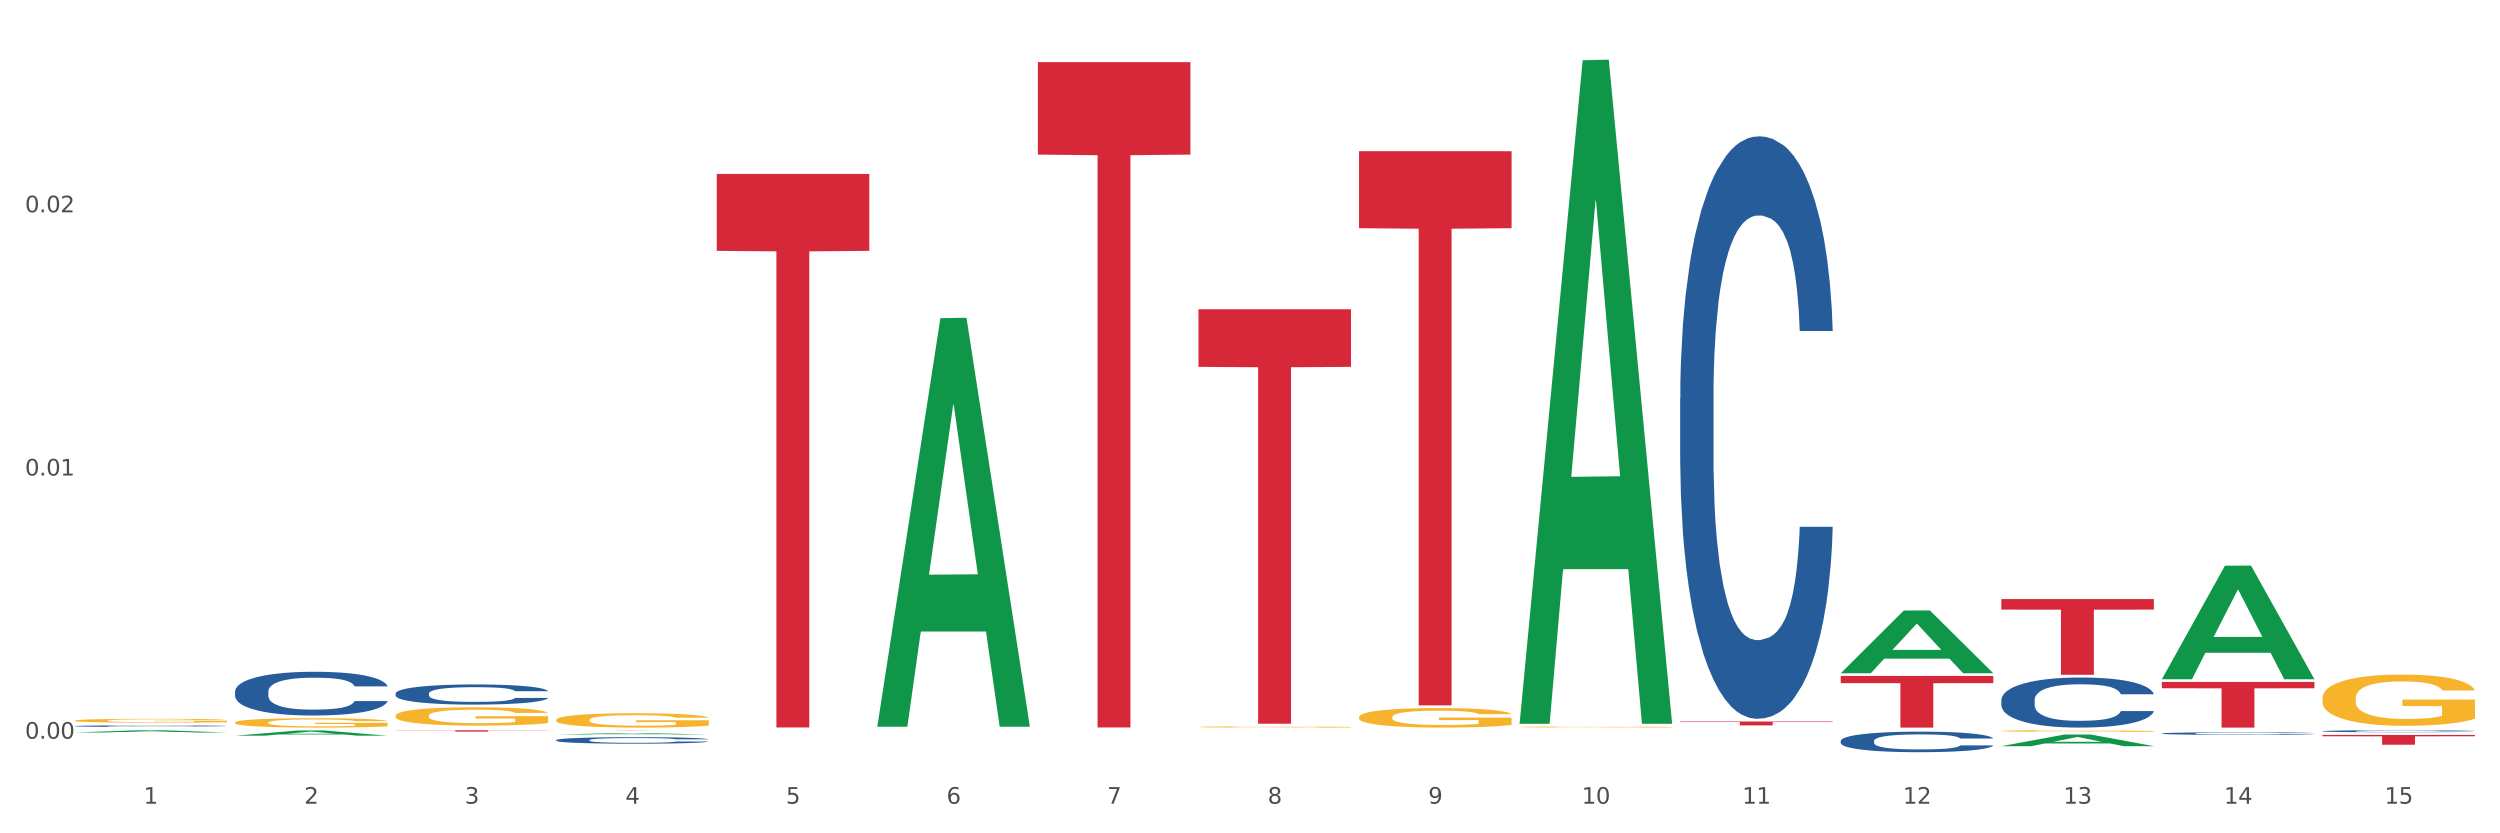 <?xml version="1.0" encoding="utf-8" standalone="no"?>
<!DOCTYPE svg PUBLIC "-//W3C//DTD SVG 1.1//EN"
  "http://www.w3.org/Graphics/SVG/1.1/DTD/svg11.dtd">
<svg xmlns:xlink="http://www.w3.org/1999/xlink" width="1080pt" height="360pt" viewBox="0 0 1080 360" xmlns="http://www.w3.org/2000/svg" version="1.1">
 <rect x="0" y="0" width="1080" height="360" fill="#333333" stroke="none"/>
 <defs>
  <style type="text/css">*{stroke-linejoin: round; stroke-linecap: butt}</style>
 </defs>
 <g id="figure_1">
  <g id="patch_1">
   <path d="M 0 360 
L 1080 360 
L 1080 0 
L 0 0 
z
" style="fill: #ffffff; stroke: #ffffff; stroke-linejoin: miter"/>
  </g>
  <g id="axes_1">
   <g id="matplotlib.axis_1">
    <g id="xtick_1">
     <g id="text_1">
      <!-- 1 -->
      <g style="fill: #4d4d4d" transform="translate(62.07 347.204) scale(0.096 -0.096)">
       <defs>
        <path id="DejaVuSans-31" d="M 794 531 
L 1825 531 
L 1825 4091 
L 703 3866 
L 703 4441 
L 1819 4666 
L 2450 4666 
L 2450 531 
L 3481 531 
L 3481 0 
L 794 0 
L 794 531 
z
" transform="scale(0.016)"/>
       </defs>
       <use xlink:href="#DejaVuSans-31"/>
      </g>
     </g>
    </g>
    <g id="xtick_2">
     <g id="text_2">
      <!-- 2 -->
      <g style="fill: #4d4d4d" transform="translate(131.436 347.204) scale(0.096 -0.096)">
       <defs>
        <path id="DejaVuSans-32" d="M 1228 531 
L 3431 531 
L 3431 0 
L 469 0 
L 469 531 
Q 828 903 1448 1529 
Q 2069 2156 2228 2338 
Q 2531 2678 2651 2914 
Q 2772 3150 2772 3378 
Q 2772 3750 2511 3984 
Q 2250 4219 1831 4219 
Q 1534 4219 1204 4116 
Q 875 4013 500 3803 
L 500 4441 
Q 881 4594 1212 4672 
Q 1544 4750 1819 4750 
Q 2544 4750 2975 4387 
Q 3406 4025 3406 3419 
Q 3406 3131 3298 2873 
Q 3191 2616 2906 2266 
Q 2828 2175 2409 1742 
Q 1991 1309 1228 531 
z
" transform="scale(0.016)"/>
       </defs>
       <use xlink:href="#DejaVuSans-32"/>
      </g>
     </g>
    </g>
    <g id="xtick_3">
     <g id="text_3">
      <!-- 3 -->
      <g style="fill: #4d4d4d" transform="translate(200.802 347.204) scale(0.096 -0.096)">
       <defs>
        <path id="DejaVuSans-33" d="M 2597 2516 
Q 3050 2419 3304 2112 
Q 3559 1806 3559 1356 
Q 3559 666 3084 287 
Q 2609 -91 1734 -91 
Q 1441 -91 1130 -33 
Q 819 25 488 141 
L 488 750 
Q 750 597 1062 519 
Q 1375 441 1716 441 
Q 2309 441 2620 675 
Q 2931 909 2931 1356 
Q 2931 1769 2642 2001 
Q 2353 2234 1838 2234 
L 1294 2234 
L 1294 2753 
L 1863 2753 
Q 2328 2753 2575 2939 
Q 2822 3125 2822 3475 
Q 2822 3834 2567 4026 
Q 2313 4219 1838 4219 
Q 1578 4219 1281 4162 
Q 984 4106 628 3988 
L 628 4550 
Q 988 4650 1302 4700 
Q 1616 4750 1894 4750 
Q 2613 4750 3031 4423 
Q 3450 4097 3450 3541 
Q 3450 3153 3228 2886 
Q 3006 2619 2597 2516 
z
" transform="scale(0.016)"/>
       </defs>
       <use xlink:href="#DejaVuSans-33"/>
      </g>
     </g>
    </g>
    <g id="xtick_4">
     <g id="text_4">
      <!-- 4 -->
      <g style="fill: #4d4d4d" transform="translate(270.169 347.204) scale(0.096 -0.096)">
       <defs>
        <path id="DejaVuSans-34" d="M 2419 4116 
L 825 1625 
L 2419 1625 
L 2419 4116 
z
M 2253 4666 
L 3047 4666 
L 3047 1625 
L 3713 1625 
L 3713 1100 
L 3047 1100 
L 3047 0 
L 2419 0 
L 2419 1100 
L 313 1100 
L 313 1709 
L 2253 4666 
z
" transform="scale(0.016)"/>
       </defs>
       <use xlink:href="#DejaVuSans-34"/>
      </g>
     </g>
    </g>
    <g id="xtick_5">
     <g id="text_5">
      <!-- 5 -->
      <g style="fill: #4d4d4d" transform="translate(339.535 347.204) scale(0.096 -0.096)">
       <defs>
        <path id="DejaVuSans-35" d="M 691 4666 
L 3169 4666 
L 3169 4134 
L 1269 4134 
L 1269 2991 
Q 1406 3038 1543 3061 
Q 1681 3084 1819 3084 
Q 2600 3084 3056 2656 
Q 3513 2228 3513 1497 
Q 3513 744 3044 326 
Q 2575 -91 1722 -91 
Q 1428 -91 1123 -41 
Q 819 9 494 109 
L 494 744 
Q 775 591 1075 516 
Q 1375 441 1709 441 
Q 2250 441 2565 725 
Q 2881 1009 2881 1497 
Q 2881 1984 2565 2268 
Q 2250 2553 1709 2553 
Q 1456 2553 1204 2497 
Q 953 2441 691 2322 
L 691 4666 
z
" transform="scale(0.016)"/>
       </defs>
       <use xlink:href="#DejaVuSans-35"/>
      </g>
     </g>
    </g>
    <g id="xtick_6">
     <g id="text_6">
      <!-- 6 -->
      <g style="fill: #4d4d4d" transform="translate(408.901 347.204) scale(0.096 -0.096)">
       <defs>
        <path id="DejaVuSans-36" d="M 2113 2584 
Q 1688 2584 1439 2293 
Q 1191 2003 1191 1497 
Q 1191 994 1439 701 
Q 1688 409 2113 409 
Q 2538 409 2786 701 
Q 3034 994 3034 1497 
Q 3034 2003 2786 2293 
Q 2538 2584 2113 2584 
z
M 3366 4563 
L 3366 3988 
Q 3128 4100 2886 4159 
Q 2644 4219 2406 4219 
Q 1781 4219 1451 3797 
Q 1122 3375 1075 2522 
Q 1259 2794 1537 2939 
Q 1816 3084 2150 3084 
Q 2853 3084 3261 2657 
Q 3669 2231 3669 1497 
Q 3669 778 3244 343 
Q 2819 -91 2113 -91 
Q 1303 -91 875 529 
Q 447 1150 447 2328 
Q 447 3434 972 4092 
Q 1497 4750 2381 4750 
Q 2619 4750 2861 4703 
Q 3103 4656 3366 4563 
z
" transform="scale(0.016)"/>
       </defs>
       <use xlink:href="#DejaVuSans-36"/>
      </g>
     </g>
    </g>
    <g id="xtick_7">
     <g id="text_7">
      <!-- 7 -->
      <g style="fill: #4d4d4d" transform="translate(478.267 347.204) scale(0.096 -0.096)">
       <defs>
        <path id="DejaVuSans-37" d="M 525 4666 
L 3525 4666 
L 3525 4397 
L 1831 0 
L 1172 0 
L 2766 4134 
L 525 4134 
L 525 4666 
z
" transform="scale(0.016)"/>
       </defs>
       <use xlink:href="#DejaVuSans-37"/>
      </g>
     </g>
    </g>
    <g id="xtick_8">
     <g id="text_8">
      <!-- 8 -->
      <g style="fill: #4d4d4d" transform="translate(547.634 347.204) scale(0.096 -0.096)">
       <defs>
        <path id="DejaVuSans-38" d="M 2034 2216 
Q 1584 2216 1326 1975 
Q 1069 1734 1069 1313 
Q 1069 891 1326 650 
Q 1584 409 2034 409 
Q 2484 409 2743 651 
Q 3003 894 3003 1313 
Q 3003 1734 2745 1975 
Q 2488 2216 2034 2216 
z
M 1403 2484 
Q 997 2584 770 2862 
Q 544 3141 544 3541 
Q 544 4100 942 4425 
Q 1341 4750 2034 4750 
Q 2731 4750 3128 4425 
Q 3525 4100 3525 3541 
Q 3525 3141 3298 2862 
Q 3072 2584 2669 2484 
Q 3125 2378 3379 2068 
Q 3634 1759 3634 1313 
Q 3634 634 3220 271 
Q 2806 -91 2034 -91 
Q 1263 -91 848 271 
Q 434 634 434 1313 
Q 434 1759 690 2068 
Q 947 2378 1403 2484 
z
M 1172 3481 
Q 1172 3119 1398 2916 
Q 1625 2713 2034 2713 
Q 2441 2713 2670 2916 
Q 2900 3119 2900 3481 
Q 2900 3844 2670 4047 
Q 2441 4250 2034 4250 
Q 1625 4250 1398 4047 
Q 1172 3844 1172 3481 
z
" transform="scale(0.016)"/>
       </defs>
       <use xlink:href="#DejaVuSans-38"/>
      </g>
     </g>
    </g>
    <g id="xtick_9">
     <g id="text_9">
      <!-- 9 -->
      <g style="fill: #4d4d4d" transform="translate(617 347.204) scale(0.096 -0.096)">
       <defs>
        <path id="DejaVuSans-39" d="M 703 97 
L 703 672 
Q 941 559 1184 500 
Q 1428 441 1663 441 
Q 2288 441 2617 861 
Q 2947 1281 2994 2138 
Q 2813 1869 2534 1725 
Q 2256 1581 1919 1581 
Q 1219 1581 811 2004 
Q 403 2428 403 3163 
Q 403 3881 828 4315 
Q 1253 4750 1959 4750 
Q 2769 4750 3195 4129 
Q 3622 3509 3622 2328 
Q 3622 1225 3098 567 
Q 2575 -91 1691 -91 
Q 1453 -91 1209 -44 
Q 966 3 703 97 
z
M 1959 2075 
Q 2384 2075 2632 2365 
Q 2881 2656 2881 3163 
Q 2881 3666 2632 3958 
Q 2384 4250 1959 4250 
Q 1534 4250 1286 3958 
Q 1038 3666 1038 3163 
Q 1038 2656 1286 2365 
Q 1534 2075 1959 2075 
z
" transform="scale(0.016)"/>
       </defs>
       <use xlink:href="#DejaVuSans-39"/>
      </g>
     </g>
    </g>
    <g id="xtick_10">
     <g id="text_10">
      <!-- 10 -->
      <g style="fill: #4d4d4d" transform="translate(683.312 347.204) scale(0.096 -0.096)">
       <defs>
        <path id="DejaVuSans-30" d="M 2034 4250 
Q 1547 4250 1301 3770 
Q 1056 3291 1056 2328 
Q 1056 1369 1301 889 
Q 1547 409 2034 409 
Q 2525 409 2770 889 
Q 3016 1369 3016 2328 
Q 3016 3291 2770 3770 
Q 2525 4250 2034 4250 
z
M 2034 4750 
Q 2819 4750 3233 4129 
Q 3647 3509 3647 2328 
Q 3647 1150 3233 529 
Q 2819 -91 2034 -91 
Q 1250 -91 836 529 
Q 422 1150 422 2328 
Q 422 3509 836 4129 
Q 1250 4750 2034 4750 
z
" transform="scale(0.016)"/>
       </defs>
       <use xlink:href="#DejaVuSans-31"/>
       <use xlink:href="#DejaVuSans-30" transform="translate(63.623 0)"/>
      </g>
     </g>
    </g>
    <g id="xtick_11">
     <g id="text_11">
      <!-- 11 -->
      <g style="fill: #4d4d4d" transform="translate(752.678 347.204) scale(0.096 -0.096)">
       <use xlink:href="#DejaVuSans-31"/>
       <use xlink:href="#DejaVuSans-31" transform="translate(63.623 0)"/>
      </g>
     </g>
    </g>
    <g id="xtick_12">
     <g id="text_12">
      <!-- 12 -->
      <g style="fill: #4d4d4d" transform="translate(822.044 347.204) scale(0.096 -0.096)">
       <use xlink:href="#DejaVuSans-31"/>
       <use xlink:href="#DejaVuSans-32" transform="translate(63.623 0)"/>
      </g>
     </g>
    </g>
    <g id="xtick_13">
     <g id="text_13">
      <!-- 13 -->
      <g style="fill: #4d4d4d" transform="translate(891.411 347.204) scale(0.096 -0.096)">
       <use xlink:href="#DejaVuSans-31"/>
       <use xlink:href="#DejaVuSans-33" transform="translate(63.623 0)"/>
      </g>
     </g>
    </g>
    <g id="xtick_14">
     <g id="text_14">
      <!-- 14 -->
      <g style="fill: #4d4d4d" transform="translate(960.777 347.204) scale(0.096 -0.096)">
       <use xlink:href="#DejaVuSans-31"/>
       <use xlink:href="#DejaVuSans-34" transform="translate(63.623 0)"/>
      </g>
     </g>
    </g>
    <g id="xtick_15">
     <g id="text_15">
      <!-- 15 -->
      <g style="fill: #4d4d4d" transform="translate(1030.143 347.204) scale(0.096 -0.096)">
       <use xlink:href="#DejaVuSans-31"/>
       <use xlink:href="#DejaVuSans-35" transform="translate(63.623 0)"/>
      </g>
     </g>
    </g>
    <g id="xtick_16"/>
    <g id="xtick_17"/>
    <g id="xtick_18"/>
    <g id="xtick_19"/>
    <g id="xtick_20"/>
    <g id="xtick_21"/>
    <g id="xtick_22"/>
    <g id="xtick_23"/>
    <g id="xtick_24"/>
    <g id="xtick_25"/>
    <g id="xtick_26"/>
    <g id="xtick_27"/>
    <g id="xtick_28"/>
    <g id="xtick_29"/>
   </g>
   <g id="matplotlib.axis_2">
    <g id="ytick_1">
     <g id="text_16">
      <!-- 0.00 -->
      <g style="fill: #4d4d4d" transform="translate(10.8 319.121) scale(0.096 -0.096)">
       <defs>
        <path id="DejaVuSans-2e" d="M 684 794 
L 1344 794 
L 1344 0 
L 684 0 
L 684 794 
z
" transform="scale(0.016)"/>
       </defs>
       <use xlink:href="#DejaVuSans-30"/>
       <use xlink:href="#DejaVuSans-2e" transform="translate(63.623 0)"/>
       <use xlink:href="#DejaVuSans-30" transform="translate(95.41 0)"/>
       <use xlink:href="#DejaVuSans-30" transform="translate(159.033 0)"/>
      </g>
     </g>
    </g>
    <g id="ytick_2">
     <g id="text_17">
      <!-- 0.01 -->
      <g style="fill: #4d4d4d" transform="translate(10.8 205.418) scale(0.096 -0.096)">
       <use xlink:href="#DejaVuSans-30"/>
       <use xlink:href="#DejaVuSans-2e" transform="translate(63.623 0)"/>
       <use xlink:href="#DejaVuSans-30" transform="translate(95.41 0)"/>
       <use xlink:href="#DejaVuSans-31" transform="translate(159.033 0)"/>
      </g>
     </g>
    </g>
    <g id="ytick_3">
     <g id="text_18">
      <!-- 0.02 -->
      <g style="fill: #4d4d4d" transform="translate(10.8 91.715) scale(0.096 -0.096)">
       <use xlink:href="#DejaVuSans-30"/>
       <use xlink:href="#DejaVuSans-2e" transform="translate(63.623 0)"/>
       <use xlink:href="#DejaVuSans-30" transform="translate(95.41 0)"/>
       <use xlink:href="#DejaVuSans-32" transform="translate(159.033 0)"/>
      </g>
     </g>
    </g>
    <g id="ytick_4"/>
    <g id="ytick_5"/>
    <g id="ytick_6"/>
   </g>
   <g id="PolyCollection_1">
    <path d="M 32.175 316.445 
L 32.243 316.445 
L 59.417 315.474 
L 70.695 315.474 
L 98.073 316.447 
L 85.029 316.447 
L 79.119 316.221 
L 51.061 316.221 
L 50.857 316.224 
L 45.151 316.447 
L 32.175 316.447 
L 32.175 316.445 
L 54.594 316.085 
L 75.586 316.084 
L 65.192 315.681 
L 65.056 315.679 
L 64.92 315.682 
L 54.526 316.084 
L 54.594 316.085 
L 32.175 316.445 
z
" clip-path="url(#pde1b2c2864)" style="fill: #109648"/>
    <path d="M 101.541 317.814 
L 101.609 317.812 
L 128.784 315.558 
L 140.061 315.556 
L 167.439 317.818 
L 154.395 317.818 
L 148.485 317.291 
L 120.427 317.291 
L 120.224 317.3 
L 114.517 317.818 
L 101.541 317.818 
L 101.541 317.814 
L 123.96 316.977 
L 144.952 316.975 
L 134.558 316.038 
L 134.422 316.034 
L 134.286 316.041 
L 123.892 316.975 
L 123.96 316.977 
L 101.541 317.814 
z
" clip-path="url(#pde1b2c2864)" style="fill: #109648"/>
    <path d="M 933.936 294.594 
L 999.834 294.594 
L 999.834 297.335 
L 973.912 297.353 
L 973.912 314.315 
L 959.702 314.315 
L 959.702 297.353 
L 933.936 297.335 
L 933.936 294.613 
L 933.936 294.594 
z
" clip-path="url(#pde1b2c2864)" style="fill: #d62839"/>
    <path d="M 1003.302 317.489 
L 1069.2 317.489 
L 1069.2 318.079 
L 1043.278 318.083 
L 1043.278 321.736 
L 1029.068 321.736 
L 1029.068 318.083 
L 1003.302 318.079 
L 1003.302 317.493 
L 1003.302 317.489 
z
" clip-path="url(#pde1b2c2864)" style="fill: #d62839"/>
    <path d="M 448.372 26.835 
L 514.27 26.835 
L 514.27 66.781 
L 488.348 67.051 
L 488.348 314.279 
L 474.138 314.279 
L 474.138 67.051 
L 448.372 66.781 
L 448.372 27.105 
L 448.372 26.835 
z
" clip-path="url(#pde1b2c2864)" style="fill: #d62839"/>
    <path d="M 309.64 75.135 
L 375.538 75.135 
L 375.538 108.367 
L 349.616 108.591 
L 349.616 314.266 
L 335.406 314.266 
L 335.406 108.591 
L 309.64 108.367 
L 309.64 75.36 
L 309.64 75.135 
z
" clip-path="url(#pde1b2c2864)" style="fill: #d62839"/>
    <path d="M 240.274 315.474 
L 306.172 315.474 
L 306.172 315.484 
L 280.25 315.484 
L 280.25 315.548 
L 266.039 315.548 
L 266.039 315.484 
L 240.274 315.484 
L 240.274 315.474 
L 240.274 315.474 
z
" clip-path="url(#pde1b2c2864)" style="fill: #d62839"/>
    <path d="M 864.57 258.807 
L 930.468 258.807 
L 930.468 263.353 
L 904.546 263.384 
L 904.546 291.52 
L 890.335 291.52 
L 890.335 263.384 
L 864.57 263.353 
L 864.57 258.838 
L 864.57 258.807 
z
" clip-path="url(#pde1b2c2864)" style="fill: #d62839"/>
    <path d="M 795.203 292.009 
L 861.101 292.009 
L 861.101 295.109 
L 835.179 295.13 
L 835.179 314.315 
L 820.969 314.315 
L 820.969 295.13 
L 795.203 295.109 
L 795.203 292.03 
L 795.203 292.009 
z
" clip-path="url(#pde1b2c2864)" style="fill: #d62839"/>
    <path d="M 725.837 311.689 
L 791.735 311.689 
L 791.735 311.925 
L 765.813 311.926 
L 765.813 313.384 
L 751.603 313.384 
L 751.603 311.926 
L 725.837 311.925 
L 725.837 311.691 
L 725.837 311.689 
z
" clip-path="url(#pde1b2c2864)" style="fill: #d62839"/>
    <path d="M 587.105 65.309 
L 653.003 65.309 
L 653.003 98.582 
L 627.081 98.806 
L 627.081 304.737 
L 612.871 304.737 
L 612.871 98.806 
L 587.105 98.582 
L 587.105 65.534 
L 587.105 65.309 
z
" clip-path="url(#pde1b2c2864)" style="fill: #d62839"/>
    <path d="M 517.739 133.598 
L 583.636 133.598 
L 583.636 158.481 
L 557.715 158.649 
L 557.715 312.655 
L 543.504 312.655 
L 543.504 158.649 
L 517.739 158.481 
L 517.739 133.766 
L 517.739 133.598 
z
" clip-path="url(#pde1b2c2864)" style="fill: #d62839"/>
    <path d="M 170.907 315.474 
L 236.805 315.474 
L 236.805 315.556 
L 210.883 315.556 
L 210.883 316.064 
L 196.673 316.064 
L 196.673 315.556 
L 170.907 315.556 
L 170.907 315.474 
L 170.907 315.474 
z
" clip-path="url(#pde1b2c2864)" style="fill: #d62839"/>
    <path d="M 240.274 310.992 
L 240.351 310.986 
L 240.351 310.783 
L 240.507 310.608 
L 241.285 310.185 
L 242.452 309.835 
L 243.308 309.649 
L 244.164 309.497 
L 245.175 309.344 
L 246.42 309.186 
L 248.676 308.955 
L 250.077 308.837 
L 251.788 308.712 
L 254.9 308.532 
L 257.157 308.43 
L 259.491 308.346 
L 263.303 308.244 
L 265.793 308.199 
L 268.438 308.165 
L 271.628 308.143 
L 274.04 308.137 
L 279.33 308.154 
L 283.843 308.205 
L 286.021 308.244 
L 288.822 308.312 
L 290.3 308.357 
L 292.712 308.447 
L 295.202 308.566 
L 296.913 308.667 
L 299.481 308.859 
L 301.426 309.051 
L 303.215 309.288 
L 304.149 309.452 
L 304.849 309.604 
L 305.471 309.779 
L 306.094 310.055 
L 292.089 310.055 
L 291.545 309.858 
L 290.689 309.672 
L 289.444 309.491 
L 288.355 309.378 
L 286.488 309.237 
L 284.776 309.147 
L 282.987 309.079 
L 280.808 309.023 
L 279.097 308.995 
L 276.685 308.972 
L 271.939 308.978 
L 268.749 309.023 
L 266.571 309.079 
L 265.17 309.13 
L 263.925 309.186 
L 262.525 309.265 
L 260.891 309.384 
L 259.724 309.491 
L 258.557 309.626 
L 257.623 309.762 
L 256.768 309.92 
L 256.067 310.089 
L 255.523 310.264 
L 255.056 310.478 
L 254.667 310.834 
L 254.667 311.607 
L 254.823 311.782 
L 255.212 312.013 
L 255.678 312.188 
L 256.456 312.397 
L 257.157 312.538 
L 258.479 312.741 
L 259.957 312.91 
L 261.124 313.017 
L 262.291 313.107 
L 264.314 313.231 
L 266.571 313.333 
L 268.516 313.395 
L 271.161 313.452 
L 272.95 313.474 
L 274.506 313.485 
L 278.319 313.485 
L 281.042 313.468 
L 284.076 313.429 
L 286.41 313.378 
L 288.355 313.316 
L 290.533 313.215 
L 291.934 313.119 
L 291.934 311.94 
L 274.818 311.934 
L 274.818 311.15 
L 306.172 311.15 
L 306.172 313.452 
L 304.849 313.57 
L 303.371 313.677 
L 301.815 313.773 
L 299.481 313.892 
L 296.68 314.004 
L 294.19 314.083 
L 291.545 314.151 
L 288.433 314.213 
L 284.387 314.27 
L 281.897 314.292 
L 278.785 314.309 
L 275.129 314.315 
L 271.939 314.303 
L 268.827 314.275 
L 265.559 314.224 
L 262.369 314.151 
L 259.957 314.078 
L 257.546 313.987 
L 254.978 313.869 
L 252.955 313.756 
L 251.399 313.655 
L 249.688 313.525 
L 247.82 313.356 
L 246.42 313.203 
L 245.175 313.045 
L 243.853 312.842 
L 242.919 312.667 
L 241.985 312.447 
L 241.441 312.284 
L 240.818 312.03 
L 240.351 311.674 
L 240.274 310.992 
z
" clip-path="url(#pde1b2c2864)" style="fill: #f7b32b"/>
    <path d="M 170.907 309.201 
L 170.985 309.194 
L 170.985 308.934 
L 171.141 308.71 
L 171.919 308.168 
L 173.086 307.719 
L 173.942 307.481 
L 174.798 307.286 
L 175.809 307.091 
L 177.054 306.888 
L 179.31 306.592 
L 180.71 306.44 
L 182.422 306.281 
L 185.534 306.05 
L 187.79 305.92 
L 190.124 305.811 
L 193.937 305.681 
L 196.426 305.623 
L 199.072 305.58 
L 202.261 305.551 
L 204.673 305.544 
L 209.964 305.566 
L 214.476 305.631 
L 216.655 305.681 
L 219.456 305.768 
L 220.934 305.826 
L 223.346 305.941 
L 225.835 306.093 
L 227.547 306.223 
L 230.114 306.469 
L 232.059 306.715 
L 233.849 307.018 
L 234.783 307.228 
L 235.483 307.423 
L 236.105 307.647 
L 236.728 308.001 
L 222.723 308.001 
L 222.179 307.748 
L 221.323 307.51 
L 220.078 307.279 
L 218.989 307.134 
L 217.122 306.953 
L 215.41 306.838 
L 213.62 306.751 
L 211.442 306.679 
L 209.73 306.643 
L 207.319 306.614 
L 202.573 306.621 
L 199.383 306.679 
L 197.204 306.751 
L 195.804 306.816 
L 194.559 306.888 
L 193.159 306.989 
L 191.525 307.141 
L 190.358 307.279 
L 189.191 307.452 
L 188.257 307.626 
L 187.401 307.828 
L 186.701 308.045 
L 186.157 308.269 
L 185.69 308.543 
L 185.301 308.999 
L 185.301 309.989 
L 185.456 310.213 
L 185.845 310.509 
L 186.312 310.733 
L 187.09 311.001 
L 187.79 311.182 
L 189.113 311.442 
L 190.591 311.659 
L 191.758 311.796 
L 192.925 311.912 
L 194.948 312.071 
L 197.204 312.201 
L 199.149 312.28 
L 201.795 312.352 
L 203.584 312.381 
L 205.14 312.396 
L 208.952 312.396 
L 211.675 312.374 
L 214.71 312.324 
L 217.044 312.258 
L 218.989 312.179 
L 221.167 312.049 
L 222.568 311.926 
L 222.568 310.415 
L 205.451 310.408 
L 205.451 309.404 
L 236.805 309.404 
L 236.805 312.352 
L 235.483 312.504 
L 234.004 312.642 
L 232.448 312.764 
L 230.114 312.916 
L 227.314 313.061 
L 224.824 313.162 
L 222.179 313.249 
L 219.067 313.328 
L 215.021 313.4 
L 212.531 313.429 
L 209.419 313.451 
L 205.763 313.458 
L 202.573 313.444 
L 199.461 313.408 
L 196.193 313.343 
L 193.003 313.249 
L 190.591 313.155 
L 188.179 313.039 
L 185.612 312.887 
L 183.589 312.743 
L 182.033 312.613 
L 180.321 312.446 
L 178.454 312.23 
L 177.054 312.034 
L 175.809 311.832 
L 174.486 311.572 
L 173.553 311.348 
L 172.619 311.066 
L 172.074 310.856 
L 171.452 310.531 
L 170.985 310.076 
L 170.907 309.201 
z
" clip-path="url(#pde1b2c2864)" style="fill: #f7b32b"/>
    <path d="M 1003.302 315.858 
L 1003.38 315.858 
L 1003.38 315.836 
L 1003.614 315.806 
L 1004.47 315.751 
L 1005.561 315.71 
L 1007.43 315.661 
L 1008.443 315.641 
L 1009.767 315.618 
L 1012.494 315.581 
L 1015.609 315.55 
L 1017.79 315.533 
L 1019.426 315.522 
L 1023.087 315.502 
L 1025.19 315.494 
L 1027.371 315.487 
L 1029.241 315.482 
L 1032.356 315.477 
L 1034.849 315.474 
L 1037.731 315.474 
L 1040.146 315.474 
L 1043.339 315.477 
L 1048.013 315.487 
L 1049.805 315.492 
L 1052.219 315.502 
L 1054.712 315.514 
L 1056.737 315.527 
L 1059.074 315.545 
L 1061.489 315.568 
L 1063.825 315.598 
L 1065.461 315.625 
L 1066.785 315.654 
L 1067.954 315.689 
L 1068.811 315.728 
L 1069.2 315.76 
L 1054.945 315.76 
L 1054.556 315.731 
L 1053.777 315.7 
L 1052.998 315.678 
L 1052.141 315.661 
L 1050.817 315.642 
L 1049.649 315.629 
L 1047.701 315.614 
L 1045.91 315.605 
L 1044.43 315.599 
L 1042.638 315.595 
L 1038.822 315.59 
L 1036.095 315.59 
L 1034.382 315.592 
L 1032.278 315.596 
L 1030.487 315.601 
L 1028.384 315.61 
L 1026.748 315.621 
L 1025.112 315.634 
L 1024.178 315.643 
L 1022.775 315.66 
L 1021.841 315.675 
L 1020.594 315.699 
L 1019.893 315.716 
L 1018.647 315.761 
L 1018.102 315.793 
L 1017.868 315.816 
L 1017.712 315.841 
L 1017.712 315.963 
L 1018.18 316.018 
L 1018.569 316.041 
L 1019.192 316.068 
L 1020.361 316.102 
L 1022.074 316.136 
L 1023.866 316.16 
L 1025.346 316.175 
L 1026.748 316.186 
L 1028.15 316.195 
L 1029.864 316.203 
L 1031.266 316.207 
L 1033.369 316.212 
L 1035.862 316.214 
L 1037.809 316.214 
L 1041.781 316.21 
L 1043.573 316.206 
L 1045.287 316.201 
L 1047.156 316.192 
L 1048.636 316.183 
L 1049.493 316.176 
L 1050.895 316.161 
L 1051.986 316.145 
L 1052.92 316.127 
L 1053.543 316.112 
L 1054.244 316.088 
L 1054.79 316.062 
L 1054.945 316.048 
L 1069.2 316.048 
L 1068.888 316.076 
L 1068.343 316.103 
L 1067.253 316.14 
L 1066.396 316.161 
L 1065.072 316.187 
L 1063.67 316.209 
L 1061.722 316.233 
L 1059.931 316.251 
L 1058.061 316.267 
L 1056.036 316.281 
L 1052.375 316.3 
L 1051.051 316.306 
L 1048.247 316.315 
L 1046.066 316.321 
L 1042.872 316.326 
L 1039.6 316.329 
L 1036.173 316.33 
L 1033.135 316.328 
L 1029.786 316.324 
L 1027.683 316.319 
L 1025.346 316.312 
L 1022.62 316.301 
L 1020.049 316.288 
L 1017.634 316.272 
L 1015.376 316.254 
L 1013.272 316.234 
L 1010.546 316.2 
L 1008.521 316.167 
L 1007.041 316.137 
L 1006.028 316.111 
L 1005.016 316.078 
L 1004.47 316.055 
L 1003.614 316.001 
L 1003.302 315.95 
L 1003.302 315.858 
z
" clip-path="url(#pde1b2c2864)" style="fill: #255c99"/>
    <path d="M 795.203 320.057 
L 795.281 320.049 
L 795.281 319.822 
L 795.515 319.514 
L 796.372 318.946 
L 797.462 318.516 
L 799.332 318.013 
L 800.344 317.802 
L 801.669 317.566 
L 804.395 317.185 
L 807.511 316.86 
L 809.692 316.682 
L 811.327 316.568 
L 814.988 316.366 
L 817.092 316.276 
L 819.273 316.203 
L 821.142 316.155 
L 824.258 316.098 
L 826.75 316.074 
L 829.632 316.065 
L 832.047 316.074 
L 835.241 316.106 
L 839.914 316.203 
L 841.706 316.26 
L 844.121 316.357 
L 846.613 316.487 
L 848.638 316.617 
L 850.975 316.804 
L 853.39 317.047 
L 855.727 317.355 
L 857.362 317.639 
L 858.687 317.94 
L 859.855 318.305 
L 860.712 318.702 
L 861.101 319.035 
L 846.847 319.035 
L 846.457 318.735 
L 845.678 318.41 
L 844.899 318.191 
L 844.043 318.013 
L 842.718 317.81 
L 841.55 317.68 
L 839.603 317.526 
L 837.811 317.428 
L 836.331 317.372 
L 834.54 317.323 
L 830.723 317.274 
L 827.997 317.274 
L 826.283 317.291 
L 824.18 317.331 
L 822.388 317.388 
L 820.285 317.485 
L 818.649 317.591 
L 817.014 317.729 
L 816.079 317.826 
L 814.677 318.004 
L 813.742 318.151 
L 812.496 318.402 
L 811.795 318.581 
L 810.548 319.043 
L 810.003 319.384 
L 809.77 319.619 
L 809.614 319.879 
L 809.614 321.144 
L 810.081 321.712 
L 810.471 321.956 
L 811.094 322.232 
L 812.262 322.589 
L 813.976 322.937 
L 815.767 323.189 
L 817.247 323.343 
L 818.649 323.457 
L 820.051 323.546 
L 821.765 323.627 
L 823.167 323.676 
L 825.27 323.724 
L 827.763 323.749 
L 829.71 323.749 
L 833.683 323.708 
L 835.474 323.668 
L 837.188 323.611 
L 839.057 323.522 
L 840.537 323.424 
L 841.394 323.351 
L 842.796 323.197 
L 843.887 323.035 
L 844.822 322.848 
L 845.445 322.686 
L 846.146 322.442 
L 846.691 322.167 
L 846.847 322.021 
L 861.101 322.021 
L 860.79 322.313 
L 860.245 322.597 
L 859.154 322.978 
L 858.297 323.197 
L 856.973 323.465 
L 855.571 323.692 
L 853.624 323.943 
L 851.832 324.13 
L 849.963 324.292 
L 847.937 324.438 
L 844.276 324.641 
L 842.952 324.698 
L 840.148 324.795 
L 837.967 324.852 
L 834.773 324.909 
L 831.502 324.941 
L 828.074 324.95 
L 825.037 324.933 
L 821.687 324.885 
L 819.584 324.836 
L 817.247 324.763 
L 814.521 324.649 
L 811.951 324.511 
L 809.536 324.349 
L 807.277 324.163 
L 805.174 323.952 
L 802.448 323.603 
L 800.422 323.262 
L 798.942 322.946 
L 797.93 322.678 
L 796.917 322.337 
L 796.372 322.102 
L 795.515 321.534 
L 795.203 321.006 
L 795.203 320.057 
z
" clip-path="url(#pde1b2c2864)" style="fill: #255c99"/>
    <path d="M 864.57 302.4 
L 864.648 302.38 
L 864.648 301.827 
L 864.881 301.076 
L 865.738 299.693 
L 866.829 298.646 
L 868.698 297.421 
L 869.711 296.907 
L 871.035 296.334 
L 873.761 295.406 
L 876.877 294.615 
L 879.058 294.181 
L 880.694 293.904 
L 884.355 293.41 
L 886.458 293.193 
L 888.639 293.015 
L 890.508 292.896 
L 893.624 292.758 
L 896.117 292.699 
L 898.999 292.679 
L 901.413 292.699 
L 904.607 292.778 
L 909.281 293.015 
L 911.072 293.153 
L 913.487 293.39 
L 915.979 293.706 
L 918.005 294.023 
L 920.341 294.477 
L 922.756 295.07 
L 925.093 295.821 
L 926.729 296.512 
L 928.053 297.243 
L 929.221 298.132 
L 930.078 299.101 
L 930.468 299.911 
L 916.213 299.911 
L 915.824 299.18 
L 915.045 298.389 
L 914.266 297.856 
L 913.409 297.421 
L 912.085 296.927 
L 910.916 296.611 
L 908.969 296.236 
L 907.177 295.998 
L 905.697 295.86 
L 903.906 295.742 
L 900.089 295.623 
L 897.363 295.623 
L 895.649 295.663 
L 893.546 295.761 
L 891.754 295.9 
L 889.651 296.137 
L 888.016 296.394 
L 886.38 296.729 
L 885.445 296.967 
L 884.043 297.401 
L 883.108 297.757 
L 881.862 298.369 
L 881.161 298.804 
L 879.915 299.93 
L 879.369 300.76 
L 879.136 301.333 
L 878.98 301.966 
L 878.98 305.048 
L 879.447 306.431 
L 879.837 307.024 
L 880.46 307.696 
L 881.628 308.565 
L 883.342 309.415 
L 885.134 310.027 
L 886.614 310.402 
L 888.016 310.679 
L 889.418 310.896 
L 891.131 311.094 
L 892.533 311.213 
L 894.637 311.331 
L 897.129 311.39 
L 899.076 311.39 
L 903.049 311.292 
L 904.841 311.193 
L 906.554 311.055 
L 908.424 310.837 
L 909.904 310.6 
L 910.76 310.422 
L 912.163 310.047 
L 913.253 309.652 
L 914.188 309.197 
L 914.811 308.802 
L 915.512 308.209 
L 916.057 307.537 
L 916.213 307.182 
L 930.468 307.182 
L 930.156 307.893 
L 929.611 308.585 
L 928.52 309.513 
L 927.663 310.047 
L 926.339 310.699 
L 924.937 311.252 
L 922.99 311.865 
L 921.198 312.319 
L 919.329 312.714 
L 917.304 313.07 
L 913.643 313.564 
L 912.318 313.702 
L 909.514 313.939 
L 907.333 314.078 
L 904.14 314.216 
L 900.868 314.295 
L 897.441 314.315 
L 894.403 314.275 
L 891.053 314.157 
L 888.95 314.038 
L 886.614 313.86 
L 883.887 313.584 
L 881.317 313.248 
L 878.902 312.853 
L 876.643 312.398 
L 874.54 311.884 
L 871.814 311.035 
L 869.789 310.205 
L 868.309 309.434 
L 867.296 308.782 
L 866.283 307.952 
L 865.738 307.379 
L 864.881 305.996 
L 864.57 304.712 
L 864.57 302.4 
z
" clip-path="url(#pde1b2c2864)" style="fill: #255c99"/>
    <path d="M 933.936 316.848 
L 934.014 316.847 
L 934.014 316.819 
L 934.247 316.781 
L 935.104 316.71 
L 936.195 316.657 
L 938.064 316.595 
L 939.077 316.569 
L 940.401 316.54 
L 943.127 316.493 
L 946.243 316.453 
L 948.424 316.431 
L 950.06 316.417 
L 953.721 316.391 
L 955.824 316.38 
L 958.005 316.371 
L 959.874 316.365 
L 962.99 316.358 
L 965.483 316.355 
L 968.365 316.354 
L 970.779 316.355 
L 973.973 316.359 
L 978.647 316.371 
L 980.438 316.378 
L 982.853 316.39 
L 985.346 316.407 
L 987.371 316.423 
L 989.708 316.446 
L 992.122 316.476 
L 994.459 316.514 
L 996.095 316.549 
L 997.419 316.586 
L 998.587 316.631 
L 999.444 316.68 
L 999.834 316.721 
L 985.579 316.721 
L 985.19 316.684 
L 984.411 316.644 
L 983.632 316.617 
L 982.775 316.595 
L 981.451 316.57 
L 980.283 316.554 
L 978.335 316.535 
L 976.544 316.523 
L 975.064 316.516 
L 973.272 316.51 
L 969.455 316.504 
L 966.729 316.504 
L 965.015 316.506 
L 962.912 316.511 
L 961.121 316.518 
L 959.018 316.53 
L 957.382 316.543 
L 955.746 316.56 
L 954.811 316.572 
L 953.409 316.594 
L 952.475 316.612 
L 951.228 316.643 
L 950.527 316.665 
L 949.281 316.722 
L 948.736 316.765 
L 948.502 316.794 
L 948.346 316.826 
L 948.346 316.982 
L 948.814 317.053 
L 949.203 317.083 
L 949.826 317.117 
L 950.995 317.161 
L 952.708 317.204 
L 954.5 317.235 
L 955.98 317.254 
L 957.382 317.268 
L 958.784 317.279 
L 960.498 317.289 
L 961.9 317.295 
L 964.003 317.301 
L 966.495 317.304 
L 968.443 317.304 
L 972.415 317.299 
L 974.207 317.294 
L 975.92 317.287 
L 977.79 317.276 
L 979.27 317.264 
L 980.127 317.255 
L 981.529 317.236 
L 982.619 317.216 
L 983.554 317.193 
L 984.177 317.173 
L 984.878 317.143 
L 985.423 317.109 
L 985.579 317.091 
L 999.834 317.091 
L 999.522 317.127 
L 998.977 317.162 
L 997.886 317.209 
L 997.03 317.236 
L 995.705 317.269 
L 994.303 317.297 
L 992.356 317.328 
L 990.564 317.351 
L 988.695 317.372 
L 986.67 317.39 
L 983.009 317.415 
L 981.685 317.422 
L 978.88 317.434 
L 976.699 317.441 
L 973.506 317.448 
L 970.234 317.452 
L 966.807 317.453 
L 963.769 317.451 
L 960.42 317.445 
L 958.317 317.439 
L 955.98 317.43 
L 953.253 317.416 
L 950.683 317.399 
L 948.268 317.379 
L 946.009 317.355 
L 943.906 317.329 
L 941.18 317.286 
L 939.155 317.244 
L 937.675 317.205 
L 936.662 317.172 
L 935.65 317.13 
L 935.104 317.101 
L 934.247 317.03 
L 933.936 316.965 
L 933.936 316.848 
z
" clip-path="url(#pde1b2c2864)" style="fill: #255c99"/>
    <path d="M 101.541 298.696 
L 101.619 298.679 
L 101.619 298.196 
L 101.853 297.54 
L 102.71 296.331 
L 103.8 295.416 
L 105.67 294.346 
L 106.682 293.897 
L 108.006 293.397 
L 110.733 292.585 
L 113.848 291.895 
L 116.029 291.515 
L 117.665 291.273 
L 121.326 290.842 
L 123.429 290.652 
L 125.61 290.496 
L 127.48 290.393 
L 130.595 290.272 
L 133.088 290.22 
L 135.97 290.203 
L 138.385 290.22 
L 141.578 290.289 
L 146.252 290.496 
L 148.044 290.617 
L 150.458 290.824 
L 152.951 291.101 
L 154.976 291.377 
L 157.313 291.774 
L 159.728 292.292 
L 162.064 292.948 
L 163.7 293.552 
L 165.024 294.191 
L 166.193 294.967 
L 167.05 295.813 
L 167.439 296.521 
L 153.185 296.521 
L 152.795 295.882 
L 152.016 295.192 
L 151.237 294.726 
L 150.38 294.346 
L 149.056 293.914 
L 147.888 293.638 
L 145.941 293.31 
L 144.149 293.103 
L 142.669 292.982 
L 140.877 292.879 
L 137.061 292.775 
L 134.334 292.775 
L 132.621 292.81 
L 130.518 292.896 
L 128.726 293.017 
L 126.623 293.224 
L 124.987 293.448 
L 123.351 293.742 
L 122.417 293.949 
L 121.015 294.329 
L 120.08 294.639 
L 118.834 295.175 
L 118.133 295.554 
L 116.886 296.538 
L 116.341 297.263 
L 116.107 297.764 
L 115.952 298.317 
L 115.952 301.01 
L 116.419 302.218 
L 116.808 302.736 
L 117.431 303.323 
L 118.6 304.082 
L 120.314 304.825 
L 122.105 305.36 
L 123.585 305.688 
L 124.987 305.93 
L 126.389 306.119 
L 128.103 306.292 
L 129.505 306.396 
L 131.608 306.499 
L 134.101 306.551 
L 136.048 306.551 
L 140.021 306.465 
L 141.812 306.378 
L 143.526 306.258 
L 145.395 306.068 
L 146.875 305.86 
L 147.732 305.705 
L 149.134 305.377 
L 150.225 305.032 
L 151.159 304.635 
L 151.783 304.29 
L 152.484 303.772 
L 153.029 303.185 
L 153.185 302.874 
L 167.439 302.874 
L 167.128 303.495 
L 166.582 304.1 
L 165.492 304.911 
L 164.635 305.377 
L 163.311 305.947 
L 161.909 306.43 
L 159.961 306.965 
L 158.17 307.362 
L 156.3 307.708 
L 154.275 308.018 
L 150.614 308.45 
L 149.29 308.571 
L 146.486 308.778 
L 144.305 308.899 
L 141.111 309.02 
L 137.84 309.089 
L 134.412 309.106 
L 131.374 309.071 
L 128.025 308.968 
L 125.922 308.864 
L 123.585 308.709 
L 120.859 308.467 
L 118.288 308.174 
L 115.874 307.828 
L 113.615 307.431 
L 111.512 306.983 
L 108.785 306.24 
L 106.76 305.515 
L 105.28 304.842 
L 104.267 304.272 
L 103.255 303.547 
L 102.71 303.047 
L 101.853 301.838 
L 101.541 300.716 
L 101.541 298.696 
z
" clip-path="url(#pde1b2c2864)" style="fill: #255c99"/>
    <path d="M 725.837 171.953 
L 725.915 171.723 
L 725.915 165.288 
L 726.149 156.555 
L 727.006 140.468 
L 728.096 128.288 
L 729.966 114.04 
L 730.978 108.065 
L 732.302 101.4 
L 735.029 90.599 
L 738.144 81.406 
L 740.325 76.351 
L 741.961 73.133 
L 745.622 67.388 
L 747.725 64.86 
L 749.906 62.792 
L 751.776 61.413 
L 754.891 59.804 
L 757.384 59.115 
L 760.266 58.885 
L 762.681 59.115 
L 765.874 60.034 
L 770.548 62.792 
L 772.34 64.4 
L 774.754 67.158 
L 777.247 70.835 
L 779.272 74.512 
L 781.609 79.798 
L 784.024 86.692 
L 786.36 95.425 
L 787.996 103.468 
L 789.32 111.972 
L 790.489 122.313 
L 791.346 133.574 
L 791.735 142.996 
L 777.481 142.996 
L 777.091 134.493 
L 776.312 125.301 
L 775.533 119.096 
L 774.676 114.04 
L 773.352 108.295 
L 772.184 104.618 
L 770.237 100.251 
L 768.445 97.493 
L 766.965 95.885 
L 765.173 94.506 
L 761.357 93.127 
L 758.63 93.127 
L 756.917 93.587 
L 754.814 94.736 
L 753.022 96.344 
L 750.919 99.102 
L 749.283 102.09 
L 747.647 105.996 
L 746.713 108.754 
L 745.311 113.81 
L 744.376 117.947 
L 743.13 125.071 
L 742.429 130.127 
L 741.182 143.226 
L 740.637 152.878 
L 740.403 159.543 
L 740.248 166.897 
L 740.248 202.748 
L 740.715 218.835 
L 741.104 225.729 
L 741.727 233.543 
L 742.896 243.655 
L 744.61 253.536 
L 746.401 260.661 
L 747.881 265.027 
L 749.283 268.245 
L 750.685 270.772 
L 752.399 273.071 
L 753.801 274.449 
L 755.904 275.828 
L 758.397 276.518 
L 760.344 276.518 
L 764.317 275.369 
L 766.108 274.22 
L 767.822 272.611 
L 769.691 270.083 
L 771.171 267.325 
L 772.028 265.257 
L 773.43 260.89 
L 774.521 256.294 
L 775.455 251.009 
L 776.079 246.412 
L 776.78 239.518 
L 777.325 231.704 
L 777.481 227.568 
L 791.735 227.568 
L 791.424 235.841 
L 790.878 243.884 
L 789.788 254.686 
L 788.931 260.89 
L 787.607 268.474 
L 786.205 274.909 
L 784.257 282.033 
L 782.466 287.319 
L 780.596 291.915 
L 778.571 296.052 
L 774.91 301.797 
L 773.586 303.406 
L 770.782 306.164 
L 768.601 307.772 
L 765.407 309.381 
L 762.136 310.3 
L 758.708 310.53 
L 755.67 310.071 
L 752.321 308.692 
L 750.218 307.313 
L 747.881 305.244 
L 745.155 302.027 
L 742.584 298.12 
L 740.17 293.524 
L 737.911 288.238 
L 735.808 282.263 
L 733.081 272.381 
L 731.056 262.729 
L 729.576 253.766 
L 728.563 246.182 
L 727.551 236.53 
L 727.006 229.866 
L 726.149 213.779 
L 725.837 198.841 
L 725.837 171.953 
z
" clip-path="url(#pde1b2c2864)" style="fill: #255c99"/>
    <path d="M 32.175 313.667 
L 32.253 313.666 
L 32.253 313.649 
L 32.487 313.627 
L 33.343 313.584 
L 34.434 313.552 
L 36.303 313.515 
L 37.316 313.499 
L 38.64 313.482 
L 41.366 313.453 
L 44.482 313.429 
L 46.663 313.416 
L 48.299 313.408 
L 51.96 313.393 
L 54.063 313.386 
L 56.244 313.381 
L 58.114 313.377 
L 61.229 313.373 
L 63.722 313.371 
L 66.604 313.37 
L 69.019 313.371 
L 72.212 313.373 
L 76.886 313.381 
L 78.677 313.385 
L 81.092 313.392 
L 83.585 313.402 
L 85.61 313.411 
L 87.947 313.425 
L 90.361 313.443 
L 92.698 313.466 
L 94.334 313.487 
L 95.658 313.51 
L 96.827 313.537 
L 97.683 313.566 
L 98.073 313.591 
L 83.818 313.591 
L 83.429 313.569 
L 82.65 313.545 
L 81.871 313.528 
L 81.014 313.515 
L 79.69 313.5 
L 78.522 313.49 
L 76.574 313.479 
L 74.783 313.472 
L 73.303 313.467 
L 71.511 313.464 
L 67.694 313.46 
L 64.968 313.46 
L 63.255 313.461 
L 61.151 313.464 
L 59.36 313.469 
L 57.257 313.476 
L 55.621 313.484 
L 53.985 313.494 
L 53.05 313.501 
L 51.648 313.514 
L 50.714 313.525 
L 49.467 313.544 
L 48.766 313.557 
L 47.52 313.592 
L 46.975 313.617 
L 46.741 313.634 
L 46.585 313.654 
L 46.585 313.748 
L 47.053 313.79 
L 47.442 313.808 
L 48.065 313.828 
L 49.234 313.855 
L 50.947 313.881 
L 52.739 313.9 
L 54.219 313.911 
L 55.621 313.92 
L 57.023 313.926 
L 58.737 313.932 
L 60.139 313.936 
L 62.242 313.939 
L 64.734 313.941 
L 66.682 313.941 
L 70.654 313.938 
L 72.446 313.935 
L 74.16 313.931 
L 76.029 313.924 
L 77.509 313.917 
L 78.366 313.912 
L 79.768 313.9 
L 80.858 313.888 
L 81.793 313.874 
L 82.416 313.862 
L 83.117 313.844 
L 83.663 313.824 
L 83.818 313.813 
L 98.073 313.813 
L 97.761 313.835 
L 97.216 313.856 
L 96.126 313.884 
L 95.269 313.9 
L 93.945 313.92 
L 92.542 313.937 
L 90.595 313.956 
L 88.804 313.97 
L 86.934 313.982 
L 84.909 313.992 
L 81.248 314.008 
L 79.924 314.012 
L 77.12 314.019 
L 74.939 314.023 
L 71.745 314.027 
L 68.473 314.03 
L 65.046 314.03 
L 62.008 314.029 
L 58.659 314.026 
L 56.556 314.022 
L 54.219 314.017 
L 51.493 314.008 
L 48.922 313.998 
L 46.507 313.986 
L 44.248 313.972 
L 42.145 313.956 
L 39.419 313.93 
L 37.394 313.905 
L 35.914 313.882 
L 34.901 313.862 
L 33.889 313.836 
L 33.343 313.819 
L 32.487 313.777 
L 32.175 313.737 
L 32.175 313.667 
z
" clip-path="url(#pde1b2c2864)" style="fill: #255c99"/>
    <path d="M 240.274 319.723 
L 240.352 319.721 
L 240.352 319.649 
L 240.585 319.551 
L 241.442 319.371 
L 242.533 319.234 
L 244.402 319.074 
L 245.415 319.008 
L 246.739 318.933 
L 249.465 318.812 
L 252.581 318.709 
L 254.762 318.652 
L 256.398 318.616 
L 260.059 318.552 
L 262.162 318.523 
L 264.343 318.5 
L 266.212 318.485 
L 269.328 318.467 
L 271.821 318.459 
L 274.703 318.457 
L 277.117 318.459 
L 280.311 318.469 
L 284.985 318.5 
L 286.776 318.518 
L 289.191 318.549 
L 291.683 318.59 
L 293.709 318.632 
L 296.045 318.691 
L 298.46 318.768 
L 300.797 318.866 
L 302.433 318.956 
L 303.757 319.051 
L 304.925 319.167 
L 305.782 319.293 
L 306.172 319.399 
L 291.917 319.399 
L 291.528 319.304 
L 290.749 319.201 
L 289.97 319.131 
L 289.113 319.074 
L 287.789 319.01 
L 286.62 318.969 
L 284.673 318.92 
L 282.881 318.889 
L 281.401 318.871 
L 279.61 318.856 
L 275.793 318.84 
L 273.067 318.84 
L 271.353 318.845 
L 269.25 318.858 
L 267.458 318.876 
L 265.355 318.907 
L 263.72 318.941 
L 262.084 318.984 
L 261.149 319.015 
L 259.747 319.072 
L 258.812 319.118 
L 257.566 319.198 
L 256.865 319.255 
L 255.619 319.401 
L 255.073 319.51 
L 254.84 319.584 
L 254.684 319.667 
L 254.684 320.068 
L 255.151 320.249 
L 255.541 320.326 
L 256.164 320.413 
L 257.332 320.527 
L 259.046 320.637 
L 260.838 320.717 
L 262.318 320.766 
L 263.72 320.802 
L 265.122 320.831 
L 266.835 320.856 
L 268.237 320.872 
L 270.341 320.887 
L 272.833 320.895 
L 274.78 320.895 
L 278.753 320.882 
L 280.545 320.869 
L 282.258 320.851 
L 284.128 320.823 
L 285.608 320.792 
L 286.465 320.769 
L 287.867 320.72 
L 288.957 320.668 
L 289.892 320.609 
L 290.515 320.558 
L 291.216 320.48 
L 291.761 320.393 
L 291.917 320.346 
L 306.172 320.346 
L 305.86 320.439 
L 305.315 320.529 
L 304.224 320.65 
L 303.367 320.72 
L 302.043 320.805 
L 300.641 320.877 
L 298.694 320.957 
L 296.902 321.016 
L 295.033 321.067 
L 293.008 321.114 
L 289.347 321.178 
L 288.022 321.196 
L 285.218 321.227 
L 283.037 321.245 
L 279.844 321.263 
L 276.572 321.273 
L 273.145 321.276 
L 270.107 321.271 
L 266.757 321.255 
L 264.654 321.24 
L 262.318 321.217 
L 259.591 321.181 
L 257.021 321.137 
L 254.606 321.085 
L 252.347 321.026 
L 250.244 320.959 
L 247.518 320.849 
L 245.493 320.74 
L 244.013 320.64 
L 243 320.555 
L 241.987 320.447 
L 241.442 320.372 
L 240.585 320.192 
L 240.274 320.025 
L 240.274 319.723 
z
" clip-path="url(#pde1b2c2864)" style="fill: #255c99"/>
    <path d="M 170.907 299.594 
L 170.985 299.587 
L 170.985 299.364 
L 171.219 299.062 
L 172.076 298.506 
L 173.166 298.085 
L 175.036 297.592 
L 176.048 297.386 
L 177.373 297.155 
L 180.099 296.782 
L 183.215 296.464 
L 185.396 296.289 
L 187.031 296.178 
L 190.692 295.98 
L 192.796 295.892 
L 194.977 295.821 
L 196.846 295.773 
L 199.962 295.717 
L 202.454 295.694 
L 205.336 295.686 
L 207.751 295.694 
L 210.945 295.725 
L 215.618 295.821 
L 217.41 295.876 
L 219.825 295.972 
L 222.317 296.099 
L 224.342 296.226 
L 226.679 296.409 
L 229.094 296.647 
L 231.431 296.949 
L 233.066 297.227 
L 234.391 297.521 
L 235.559 297.878 
L 236.416 298.268 
L 236.805 298.593 
L 222.551 298.593 
L 222.161 298.299 
L 221.382 297.982 
L 220.604 297.767 
L 219.747 297.592 
L 218.422 297.394 
L 217.254 297.267 
L 215.307 297.116 
L 213.515 297.02 
L 212.035 296.965 
L 210.244 296.917 
L 206.427 296.869 
L 203.701 296.869 
L 201.987 296.885 
L 199.884 296.925 
L 198.092 296.981 
L 195.989 297.076 
L 194.353 297.179 
L 192.718 297.314 
L 191.783 297.41 
L 190.381 297.584 
L 189.446 297.727 
L 188.2 297.974 
L 187.499 298.149 
L 186.252 298.601 
L 185.707 298.935 
L 185.474 299.165 
L 185.318 299.42 
L 185.318 300.659 
L 185.785 301.215 
L 186.175 301.454 
L 186.798 301.724 
L 187.966 302.073 
L 189.68 302.415 
L 191.471 302.661 
L 192.951 302.812 
L 194.353 302.923 
L 195.755 303.011 
L 197.469 303.09 
L 198.871 303.138 
L 200.974 303.185 
L 203.467 303.209 
L 205.414 303.209 
L 209.387 303.17 
L 211.178 303.13 
L 212.892 303.074 
L 214.761 302.987 
L 216.241 302.891 
L 217.098 302.82 
L 218.5 302.669 
L 219.591 302.51 
L 220.526 302.327 
L 221.149 302.169 
L 221.85 301.93 
L 222.395 301.66 
L 222.551 301.517 
L 236.805 301.517 
L 236.494 301.803 
L 235.949 302.081 
L 234.858 302.455 
L 234.001 302.669 
L 232.677 302.931 
L 231.275 303.154 
L 229.328 303.4 
L 227.536 303.583 
L 225.667 303.742 
L 223.641 303.885 
L 219.98 304.083 
L 218.656 304.139 
L 215.852 304.234 
L 213.671 304.29 
L 210.477 304.345 
L 207.206 304.377 
L 203.779 304.385 
L 200.741 304.369 
L 197.391 304.322 
L 195.288 304.274 
L 192.951 304.202 
L 190.225 304.091 
L 187.655 303.956 
L 185.24 303.797 
L 182.981 303.614 
L 180.878 303.408 
L 178.152 303.066 
L 176.126 302.733 
L 174.646 302.423 
L 173.634 302.161 
L 172.621 301.827 
L 172.076 301.597 
L 171.219 301.04 
L 170.907 300.524 
L 170.907 299.594 
z
" clip-path="url(#pde1b2c2864)" style="fill: #255c99"/>
    <path d="M 32.175 311.311 
L 32.253 311.309 
L 32.253 311.254 
L 32.408 311.207 
L 33.186 311.092 
L 34.353 310.997 
L 35.209 310.947 
L 36.065 310.905 
L 37.076 310.864 
L 38.321 310.821 
L 40.578 310.758 
L 41.978 310.726 
L 43.69 310.693 
L 46.802 310.644 
L 49.058 310.616 
L 51.392 310.593 
L 55.204 310.566 
L 57.694 310.553 
L 60.339 310.544 
L 63.529 310.538 
L 65.941 310.537 
L 71.231 310.541 
L 75.744 310.555 
L 77.922 310.566 
L 80.723 310.584 
L 82.201 310.596 
L 84.613 310.621 
L 87.103 310.653 
L 88.815 310.68 
L 91.382 310.732 
L 93.327 310.784 
L 95.116 310.849 
L 96.05 310.893 
L 96.75 310.934 
L 97.373 310.982 
L 97.995 311.057 
L 83.991 311.057 
L 83.446 311.003 
L 82.59 310.953 
L 81.346 310.904 
L 80.256 310.873 
L 78.389 310.835 
L 76.677 310.81 
L 74.888 310.792 
L 72.71 310.777 
L 70.998 310.769 
L 68.586 310.763 
L 63.84 310.765 
L 60.65 310.777 
L 58.472 310.792 
L 57.071 310.806 
L 55.827 310.821 
L 54.426 310.843 
L 52.792 310.875 
L 51.625 310.904 
L 50.458 310.94 
L 49.525 310.977 
L 48.669 311.02 
L 47.969 311.066 
L 47.424 311.113 
L 46.957 311.171 
L 46.568 311.268 
L 46.568 311.477 
L 46.724 311.525 
L 47.113 311.587 
L 47.58 311.635 
L 48.358 311.691 
L 49.058 311.73 
L 50.381 311.785 
L 51.859 311.831 
L 53.026 311.86 
L 54.193 311.884 
L 56.216 311.918 
L 58.472 311.945 
L 60.417 311.962 
L 63.062 311.977 
L 64.852 311.984 
L 66.408 311.987 
L 70.22 311.987 
L 72.943 311.982 
L 75.977 311.971 
L 78.311 311.958 
L 80.256 311.941 
L 82.435 311.913 
L 83.835 311.887 
L 83.835 311.568 
L 66.719 311.566 
L 66.719 311.353 
L 98.073 311.353 
L 98.073 311.977 
L 96.75 312.01 
L 95.272 312.039 
L 93.716 312.065 
L 91.382 312.097 
L 88.581 312.127 
L 86.091 312.149 
L 83.446 312.167 
L 80.334 312.184 
L 76.288 312.199 
L 73.799 312.205 
L 70.687 312.21 
L 67.03 312.211 
L 63.84 312.208 
L 60.728 312.201 
L 57.461 312.187 
L 54.271 312.167 
L 51.859 312.147 
L 49.447 312.123 
L 46.879 312.091 
L 44.857 312.06 
L 43.301 312.032 
L 41.589 311.997 
L 39.722 311.951 
L 38.321 311.91 
L 37.076 311.867 
L 35.754 311.812 
L 34.82 311.765 
L 33.887 311.705 
L 33.342 311.661 
L 32.72 311.592 
L 32.253 311.496 
L 32.175 311.311 
z
" clip-path="url(#pde1b2c2864)" style="fill: #f7b32b"/>
    <path d="M 864.57 315.785 
L 864.647 315.785 
L 864.647 315.763 
L 864.803 315.743 
L 865.581 315.697 
L 866.748 315.659 
L 867.604 315.639 
L 868.46 315.622 
L 869.471 315.605 
L 870.716 315.588 
L 872.972 315.563 
L 874.373 315.55 
L 876.084 315.536 
L 879.196 315.517 
L 881.453 315.506 
L 883.787 315.496 
L 887.599 315.485 
L 890.089 315.48 
L 892.734 315.477 
L 895.924 315.474 
L 898.336 315.474 
L 903.626 315.475 
L 908.139 315.481 
L 910.317 315.485 
L 913.118 315.493 
L 914.596 315.498 
L 917.008 315.507 
L 919.498 315.52 
L 921.209 315.531 
L 923.777 315.552 
L 925.722 315.573 
L 927.511 315.599 
L 928.445 315.617 
L 929.145 315.634 
L 929.767 315.653 
L 930.39 315.683 
L 916.385 315.683 
L 915.841 315.662 
L 914.985 315.641 
L 913.74 315.621 
L 912.651 315.609 
L 910.784 315.594 
L 909.072 315.584 
L 907.283 315.576 
L 905.104 315.57 
L 903.393 315.567 
L 900.981 315.565 
L 896.235 315.565 
L 893.045 315.57 
L 890.867 315.576 
L 889.466 315.582 
L 888.221 315.588 
L 886.821 315.597 
L 885.187 315.61 
L 884.02 315.621 
L 882.853 315.636 
L 881.919 315.651 
L 881.064 315.668 
L 880.363 315.687 
L 879.819 315.706 
L 879.352 315.729 
L 878.963 315.768 
L 878.963 315.853 
L 879.119 315.872 
L 879.508 315.897 
L 879.974 315.916 
L 880.752 315.939 
L 881.453 315.954 
L 882.775 315.976 
L 884.253 315.995 
L 885.42 316.007 
L 886.587 316.016 
L 888.61 316.03 
L 890.867 316.041 
L 892.812 316.048 
L 895.457 316.054 
L 897.246 316.057 
L 898.802 316.058 
L 902.615 316.058 
L 905.338 316.056 
L 908.372 316.052 
L 910.706 316.046 
L 912.651 316.039 
L 914.829 316.028 
L 916.23 316.018 
L 916.23 315.889 
L 899.114 315.888 
L 899.114 315.803 
L 930.468 315.803 
L 930.468 316.054 
L 929.145 316.067 
L 927.667 316.079 
L 926.111 316.089 
L 923.777 316.102 
L 920.976 316.114 
L 918.486 316.123 
L 915.841 316.13 
L 912.729 316.137 
L 908.683 316.143 
L 906.193 316.146 
L 903.081 316.148 
L 899.425 316.148 
L 896.235 316.147 
L 893.123 316.144 
L 889.855 316.139 
L 886.665 316.13 
L 884.253 316.122 
L 881.842 316.113 
L 879.274 316.1 
L 877.251 316.087 
L 875.695 316.076 
L 873.984 316.062 
L 872.116 316.044 
L 870.716 316.027 
L 869.471 316.01 
L 868.149 315.988 
L 867.215 315.968 
L 866.281 315.944 
L 865.737 315.927 
L 865.114 315.899 
L 864.647 315.86 
L 864.57 315.785 
z
" clip-path="url(#pde1b2c2864)" style="fill: #f7b32b"/>
    <path d="M 656.471 314.047 
L 656.549 314.047 
L 656.549 314.033 
L 656.704 314.02 
L 657.482 313.99 
L 658.649 313.966 
L 659.505 313.952 
L 660.361 313.942 
L 661.372 313.931 
L 662.617 313.92 
L 664.874 313.903 
L 666.274 313.895 
L 667.986 313.886 
L 671.098 313.873 
L 673.354 313.866 
L 675.688 313.86 
L 679.5 313.853 
L 681.99 313.85 
L 684.635 313.847 
L 687.825 313.846 
L 690.237 313.845 
L 695.527 313.846 
L 700.04 313.85 
L 702.218 313.853 
L 705.019 313.858 
L 706.497 313.861 
L 708.909 313.867 
L 711.399 313.876 
L 713.111 313.883 
L 715.678 313.896 
L 717.623 313.91 
L 719.412 313.927 
L 720.346 313.938 
L 721.046 313.949 
L 721.669 313.962 
L 722.291 313.981 
L 708.287 313.981 
L 707.742 313.967 
L 706.886 313.954 
L 705.642 313.941 
L 704.552 313.933 
L 702.685 313.923 
L 700.973 313.917 
L 699.184 313.912 
L 697.006 313.908 
L 695.294 313.906 
L 692.882 313.904 
L 688.136 313.905 
L 684.946 313.908 
L 682.768 313.912 
L 681.367 313.916 
L 680.123 313.92 
L 678.722 313.925 
L 677.088 313.934 
L 675.921 313.941 
L 674.754 313.951 
L 673.821 313.96 
L 672.965 313.972 
L 672.265 313.983 
L 671.72 313.996 
L 671.253 314.011 
L 670.864 314.036 
L 670.864 314.091 
L 671.02 314.103 
L 671.409 314.12 
L 671.876 314.132 
L 672.654 314.147 
L 673.354 314.157 
L 674.677 314.171 
L 676.155 314.183 
L 677.322 314.191 
L 678.489 314.197 
L 680.512 314.206 
L 682.768 314.213 
L 684.713 314.218 
L 687.358 314.222 
L 689.148 314.223 
L 690.704 314.224 
L 694.516 314.224 
L 697.239 314.223 
L 700.273 314.22 
L 702.607 314.216 
L 704.552 314.212 
L 706.731 314.205 
L 708.131 314.198 
L 708.131 314.115 
L 691.015 314.114 
L 691.015 314.059 
L 722.369 314.059 
L 722.369 314.222 
L 721.046 314.23 
L 719.568 314.238 
L 718.012 314.244 
L 715.678 314.253 
L 712.877 314.261 
L 710.387 314.266 
L 707.742 314.271 
L 704.63 314.276 
L 700.584 314.28 
L 698.095 314.281 
L 694.983 314.282 
L 691.326 314.283 
L 688.136 314.282 
L 685.024 314.28 
L 681.756 314.276 
L 678.567 314.271 
L 676.155 314.266 
L 673.743 314.26 
L 671.175 314.251 
L 669.153 314.243 
L 667.597 314.236 
L 665.885 314.227 
L 664.018 314.215 
L 662.617 314.204 
L 661.372 314.193 
L 660.05 314.178 
L 659.116 314.166 
L 658.183 314.151 
L 657.638 314.139 
L 657.016 314.121 
L 656.549 314.096 
L 656.471 314.047 
z
" clip-path="url(#pde1b2c2864)" style="fill: #f7b32b"/>
    <path d="M 587.105 309.786 
L 587.183 309.779 
L 587.183 309.502 
L 587.338 309.263 
L 588.116 308.687 
L 589.283 308.21 
L 590.139 307.956 
L 590.995 307.749 
L 592.006 307.541 
L 593.251 307.326 
L 595.507 307.011 
L 596.908 306.849 
L 598.619 306.68 
L 601.731 306.434 
L 603.988 306.296 
L 606.322 306.18 
L 610.134 306.042 
L 612.624 305.981 
L 615.269 305.934 
L 618.459 305.904 
L 620.871 305.896 
L 626.161 305.919 
L 630.674 305.988 
L 632.852 306.042 
L 635.653 306.134 
L 637.131 306.196 
L 639.543 306.319 
L 642.033 306.48 
L 643.744 306.619 
L 646.312 306.88 
L 648.257 307.141 
L 650.046 307.464 
L 650.98 307.687 
L 651.68 307.895 
L 652.302 308.133 
L 652.925 308.51 
L 638.921 308.51 
L 638.376 308.241 
L 637.52 307.987 
L 636.275 307.741 
L 635.186 307.587 
L 633.319 307.395 
L 631.607 307.272 
L 629.818 307.18 
L 627.639 307.103 
L 625.928 307.065 
L 623.516 307.034 
L 618.77 307.042 
L 615.58 307.103 
L 613.402 307.18 
L 612.001 307.249 
L 610.756 307.326 
L 609.356 307.434 
L 607.722 307.595 
L 606.555 307.741 
L 605.388 307.926 
L 604.455 308.11 
L 603.599 308.325 
L 602.898 308.556 
L 602.354 308.794 
L 601.887 309.087 
L 601.498 309.571 
L 601.498 310.624 
L 601.654 310.863 
L 602.043 311.178 
L 602.509 311.416 
L 603.287 311.701 
L 603.988 311.893 
L 605.31 312.17 
L 606.789 312.4 
L 607.956 312.546 
L 609.123 312.669 
L 611.145 312.839 
L 613.402 312.977 
L 615.347 313.061 
L 617.992 313.138 
L 619.781 313.169 
L 621.337 313.185 
L 625.15 313.185 
L 627.873 313.161 
L 630.907 313.108 
L 633.241 313.038 
L 635.186 312.954 
L 637.365 312.815 
L 638.765 312.685 
L 638.765 311.078 
L 621.649 311.07 
L 621.649 310.002 
L 653.003 310.002 
L 653.003 313.138 
L 651.68 313.3 
L 650.202 313.446 
L 648.646 313.577 
L 646.312 313.738 
L 643.511 313.892 
L 641.021 313.999 
L 638.376 314.092 
L 635.264 314.176 
L 631.218 314.253 
L 628.729 314.284 
L 625.617 314.307 
L 621.96 314.315 
L 618.77 314.299 
L 615.658 314.261 
L 612.39 314.192 
L 609.2 314.092 
L 606.789 313.992 
L 604.377 313.869 
L 601.809 313.707 
L 599.786 313.554 
L 598.23 313.415 
L 596.519 313.238 
L 594.652 313.008 
L 593.251 312.8 
L 592.006 312.585 
L 590.684 312.308 
L 589.75 312.07 
L 588.816 311.77 
L 588.272 311.547 
L 587.649 311.201 
L 587.183 310.717 
L 587.105 309.786 
z
" clip-path="url(#pde1b2c2864)" style="fill: #f7b32b"/>
    <path d="M 517.739 314.045 
L 517.816 314.045 
L 517.816 314.028 
L 517.972 314.014 
L 518.75 313.98 
L 519.917 313.951 
L 520.773 313.936 
L 521.629 313.924 
L 522.64 313.911 
L 523.885 313.899 
L 526.141 313.88 
L 527.542 313.87 
L 529.253 313.86 
L 532.365 313.845 
L 534.621 313.837 
L 536.956 313.83 
L 540.768 313.822 
L 543.257 313.818 
L 545.903 313.816 
L 549.093 313.814 
L 551.504 313.813 
L 556.795 313.815 
L 561.307 313.819 
L 563.486 313.822 
L 566.287 313.828 
L 567.765 313.831 
L 570.177 313.839 
L 572.666 313.848 
L 574.378 313.856 
L 576.946 313.872 
L 578.891 313.888 
L 580.68 313.907 
L 581.614 313.92 
L 582.314 313.932 
L 582.936 313.947 
L 583.559 313.969 
L 569.554 313.969 
L 569.01 313.953 
L 568.154 313.938 
L 566.909 313.923 
L 565.82 313.914 
L 563.953 313.903 
L 562.241 313.895 
L 560.452 313.89 
L 558.273 313.885 
L 556.562 313.883 
L 554.15 313.881 
L 549.404 313.882 
L 546.214 313.885 
L 544.035 313.89 
L 542.635 313.894 
L 541.39 313.899 
L 539.99 313.905 
L 538.356 313.915 
L 537.189 313.923 
L 536.022 313.934 
L 535.088 313.945 
L 534.232 313.958 
L 533.532 313.972 
L 532.988 313.986 
L 532.521 314.003 
L 532.132 314.032 
L 532.132 314.095 
L 532.287 314.109 
L 532.676 314.128 
L 533.143 314.142 
L 533.921 314.159 
L 534.621 314.17 
L 535.944 314.187 
L 537.422 314.201 
L 538.589 314.209 
L 539.756 314.217 
L 541.779 314.227 
L 544.035 314.235 
L 545.981 314.24 
L 548.626 314.245 
L 550.415 314.246 
L 551.971 314.247 
L 555.784 314.247 
L 558.507 314.246 
L 561.541 314.243 
L 563.875 314.239 
L 565.82 314.234 
L 567.998 314.225 
L 569.399 314.218 
L 569.399 314.122 
L 552.282 314.121 
L 552.282 314.058 
L 583.636 314.058 
L 583.636 314.245 
L 582.314 314.254 
L 580.836 314.263 
L 579.28 314.271 
L 576.946 314.28 
L 574.145 314.29 
L 571.655 314.296 
L 569.01 314.301 
L 565.898 314.306 
L 561.852 314.311 
L 559.362 314.313 
L 556.25 314.314 
L 552.594 314.315 
L 549.404 314.314 
L 546.292 314.311 
L 543.024 314.307 
L 539.834 314.301 
L 537.422 314.295 
L 535.01 314.288 
L 532.443 314.279 
L 530.42 314.269 
L 528.864 314.261 
L 527.153 314.251 
L 525.285 314.237 
L 523.885 314.224 
L 522.64 314.212 
L 521.317 314.195 
L 520.384 314.181 
L 519.45 314.163 
L 518.906 314.15 
L 518.283 314.129 
L 517.816 314.1 
L 517.739 314.045 
z
" clip-path="url(#pde1b2c2864)" style="fill: #f7b32b"/>
    <path d="M 101.541 312.136 
L 101.619 312.133 
L 101.619 311.999 
L 101.775 311.885 
L 102.553 311.607 
L 103.72 311.378 
L 104.575 311.256 
L 105.431 311.156 
L 106.443 311.056 
L 107.688 310.953 
L 109.944 310.801 
L 111.344 310.723 
L 113.056 310.642 
L 116.168 310.524 
L 118.424 310.457 
L 120.758 310.402 
L 124.57 310.335 
L 127.06 310.305 
L 129.705 310.283 
L 132.895 310.268 
L 135.307 310.265 
L 140.598 310.276 
L 145.11 310.309 
L 147.289 310.335 
L 150.089 310.379 
L 151.568 310.409 
L 153.979 310.468 
L 156.469 310.546 
L 158.181 310.612 
L 160.748 310.738 
L 162.693 310.864 
L 164.483 311.019 
L 165.416 311.127 
L 166.117 311.226 
L 166.739 311.341 
L 167.361 311.522 
L 153.357 311.522 
L 152.812 311.393 
L 151.957 311.271 
L 150.712 311.152 
L 149.623 311.078 
L 147.755 310.986 
L 146.044 310.927 
L 144.254 310.882 
L 142.076 310.845 
L 140.364 310.827 
L 137.952 310.812 
L 133.206 310.816 
L 130.017 310.845 
L 127.838 310.882 
L 126.438 310.916 
L 125.193 310.953 
L 123.792 311.004 
L 122.159 311.082 
L 120.992 311.152 
L 119.825 311.241 
L 118.891 311.33 
L 118.035 311.434 
L 117.335 311.544 
L 116.79 311.659 
L 116.324 311.8 
L 115.935 312.033 
L 115.935 312.539 
L 116.09 312.654 
L 116.479 312.806 
L 116.946 312.92 
L 117.724 313.057 
L 118.424 313.15 
L 119.747 313.283 
L 121.225 313.394 
L 122.392 313.464 
L 123.559 313.523 
L 125.582 313.605 
L 127.838 313.671 
L 129.783 313.712 
L 132.428 313.749 
L 134.218 313.764 
L 135.774 313.771 
L 139.586 313.771 
L 142.309 313.76 
L 145.343 313.734 
L 147.678 313.701 
L 149.623 313.66 
L 151.801 313.593 
L 153.201 313.531 
L 153.201 312.758 
L 136.085 312.754 
L 136.085 312.24 
L 167.439 312.24 
L 167.439 313.749 
L 166.117 313.826 
L 164.638 313.897 
L 163.082 313.96 
L 160.748 314.037 
L 157.947 314.111 
L 155.458 314.163 
L 152.812 314.207 
L 149.7 314.248 
L 145.655 314.285 
L 143.165 314.3 
L 140.053 314.311 
L 136.396 314.315 
L 133.206 314.307 
L 130.094 314.289 
L 126.827 314.256 
L 123.637 314.207 
L 121.225 314.159 
L 118.813 314.1 
L 116.246 314.022 
L 114.223 313.949 
L 112.667 313.882 
L 110.955 313.797 
L 109.088 313.686 
L 107.688 313.586 
L 106.443 313.483 
L 105.12 313.349 
L 104.186 313.235 
L 103.253 313.09 
L 102.708 312.983 
L 102.086 312.817 
L 101.619 312.584 
L 101.541 312.136 
z
" clip-path="url(#pde1b2c2864)" style="fill: #f7b32b"/>
    <path d="M 240.274 317.297 
L 240.342 317.296 
L 267.516 316.707 
L 278.793 316.707 
L 306.172 317.298 
L 293.128 317.298 
L 287.217 317.16 
L 259.16 317.16 
L 258.956 317.162 
L 253.249 317.298 
L 240.274 317.298 
L 240.274 317.297 
L 262.693 317.078 
L 283.685 317.077 
L 273.291 316.833 
L 273.155 316.831 
L 273.019 316.833 
L 262.625 317.077 
L 262.693 317.078 
L 240.274 317.297 
z
" clip-path="url(#pde1b2c2864)" style="fill: #109648"/>
    <path d="M 795.203 290.799 
L 795.271 290.774 
L 822.446 263.741 
L 833.723 263.715 
L 861.101 290.85 
L 848.058 290.85 
L 842.147 284.531 
L 814.09 284.531 
L 813.886 284.633 
L 808.179 290.85 
L 795.203 290.85 
L 795.203 290.799 
L 817.622 280.761 
L 838.615 280.735 
L 828.22 269.499 
L 828.084 269.448 
L 827.949 269.524 
L 817.554 280.735 
L 817.622 280.761 
L 795.203 290.799 
z
" clip-path="url(#pde1b2c2864)" style="fill: #109648"/>
    <path d="M 1003.302 301.644 
L 1003.38 301.624 
L 1003.38 300.896 
L 1003.535 300.269 
L 1004.314 298.753 
L 1005.481 297.499 
L 1006.336 296.832 
L 1007.192 296.286 
L 1008.204 295.74 
L 1009.448 295.174 
L 1011.705 294.345 
L 1013.105 293.92 
L 1014.817 293.476 
L 1017.929 292.829 
L 1020.185 292.465 
L 1022.519 292.161 
L 1026.331 291.797 
L 1028.821 291.636 
L 1031.466 291.514 
L 1034.656 291.433 
L 1037.068 291.413 
L 1042.358 291.474 
L 1046.871 291.656 
L 1049.049 291.797 
L 1051.85 292.04 
L 1053.328 292.202 
L 1055.74 292.525 
L 1058.23 292.95 
L 1059.942 293.314 
L 1062.509 294.001 
L 1064.454 294.689 
L 1066.244 295.538 
L 1067.177 296.124 
L 1067.877 296.67 
L 1068.5 297.297 
L 1069.122 298.288 
L 1055.118 298.288 
L 1054.573 297.58 
L 1053.717 296.913 
L 1052.473 296.266 
L 1051.383 295.862 
L 1049.516 295.356 
L 1047.805 295.033 
L 1046.015 294.79 
L 1043.837 294.588 
L 1042.125 294.487 
L 1039.713 294.406 
L 1034.967 294.426 
L 1031.777 294.588 
L 1029.599 294.79 
L 1028.199 294.972 
L 1026.954 295.174 
L 1025.553 295.457 
L 1023.919 295.882 
L 1022.752 296.266 
L 1021.585 296.751 
L 1020.652 297.236 
L 1019.796 297.803 
L 1019.096 298.409 
L 1018.551 299.036 
L 1018.084 299.804 
L 1017.695 301.078 
L 1017.695 303.848 
L 1017.851 304.475 
L 1018.24 305.304 
L 1018.707 305.931 
L 1019.485 306.679 
L 1020.185 307.184 
L 1021.508 307.912 
L 1022.986 308.519 
L 1024.153 308.903 
L 1025.32 309.227 
L 1027.343 309.671 
L 1029.599 310.035 
L 1031.544 310.258 
L 1034.189 310.46 
L 1035.979 310.541 
L 1037.535 310.581 
L 1041.347 310.581 
L 1044.07 310.521 
L 1047.104 310.379 
L 1049.438 310.197 
L 1051.383 309.975 
L 1053.562 309.611 
L 1054.962 309.267 
L 1054.962 305.041 
L 1037.846 305.021 
L 1037.846 302.21 
L 1069.2 302.21 
L 1069.2 310.46 
L 1067.877 310.885 
L 1066.399 311.269 
L 1064.843 311.612 
L 1062.509 312.037 
L 1059.708 312.441 
L 1057.219 312.724 
L 1054.573 312.967 
L 1051.461 313.19 
L 1047.416 313.392 
L 1044.926 313.473 
L 1041.814 313.533 
L 1038.157 313.553 
L 1034.967 313.513 
L 1031.855 313.412 
L 1028.588 313.23 
L 1025.398 312.967 
L 1022.986 312.704 
L 1020.574 312.381 
L 1018.007 311.956 
L 1015.984 311.552 
L 1014.428 311.188 
L 1012.716 310.723 
L 1010.849 310.116 
L 1009.448 309.57 
L 1008.204 309.004 
L 1006.881 308.276 
L 1005.947 307.649 
L 1005.014 306.861 
L 1004.469 306.275 
L 1003.847 305.365 
L 1003.38 304.091 
L 1003.302 301.644 
z
" clip-path="url(#pde1b2c2864)" style="fill: #f7b32b"/>
    <path d="M 656.471 312.148 
L 656.539 311.878 
L 683.713 26.029 
L 694.991 25.759 
L 722.369 312.686 
L 709.325 312.686 
L 703.415 245.871 
L 675.357 245.871 
L 675.153 246.949 
L 669.447 312.686 
L 656.471 312.686 
L 656.471 312.148 
L 678.89 205.998 
L 699.882 205.729 
L 689.488 86.917 
L 689.352 86.378 
L 689.216 87.186 
L 678.822 205.729 
L 678.89 205.998 
L 656.471 312.148 
z
" clip-path="url(#pde1b2c2864)" style="fill: #109648"/>
    <path d="M 864.57 322.335 
L 864.638 322.33 
L 891.812 317.312 
L 903.089 317.307 
L 930.468 322.344 
L 917.424 322.344 
L 911.513 321.171 
L 883.456 321.171 
L 883.252 321.19 
L 877.545 322.344 
L 864.57 322.344 
L 864.57 322.335 
L 886.989 320.471 
L 907.981 320.467 
L 897.587 318.381 
L 897.451 318.371 
L 897.315 318.386 
L 886.921 320.467 
L 886.989 320.471 
L 864.57 322.335 
z
" clip-path="url(#pde1b2c2864)" style="fill: #109648"/>
    <path d="M 933.936 293.343 
L 934.004 293.297 
L 961.178 244.384 
L 972.456 244.338 
L 999.834 293.436 
L 986.79 293.436 
L 980.88 282.002 
L 952.822 282.002 
L 952.618 282.187 
L 946.912 293.436 
L 933.936 293.436 
L 933.936 293.343 
L 956.355 275.179 
L 977.347 275.133 
L 966.953 254.803 
L 966.817 254.71 
L 966.681 254.849 
L 956.287 275.133 
L 956.355 275.179 
L 933.936 293.343 
z
" clip-path="url(#pde1b2c2864)" style="fill: #109648"/>
    <path d="M 379.006 313.618 
L 379.074 313.453 
L 406.248 137.441 
L 417.526 137.275 
L 444.904 313.95 
L 431.86 313.95 
L 425.95 272.809 
L 397.892 272.809 
L 397.689 273.472 
L 391.982 313.95 
L 379.006 313.95 
L 379.006 313.618 
L 401.425 248.257 
L 422.417 248.091 
L 412.023 174.932 
L 411.887 174.601 
L 411.751 175.098 
L 401.357 248.091 
L 401.425 248.257 
L 379.006 313.618 
z
" clip-path="url(#pde1b2c2864)" style="fill: #109648"/>
   </g>
  </g>
 </g>
 <defs>
  <clipPath id="pde1b2c2864">
   <rect x="32.175" y="10.8" width="1037.025" height="329.109"/>
  </clipPath>
 </defs>
</svg>
